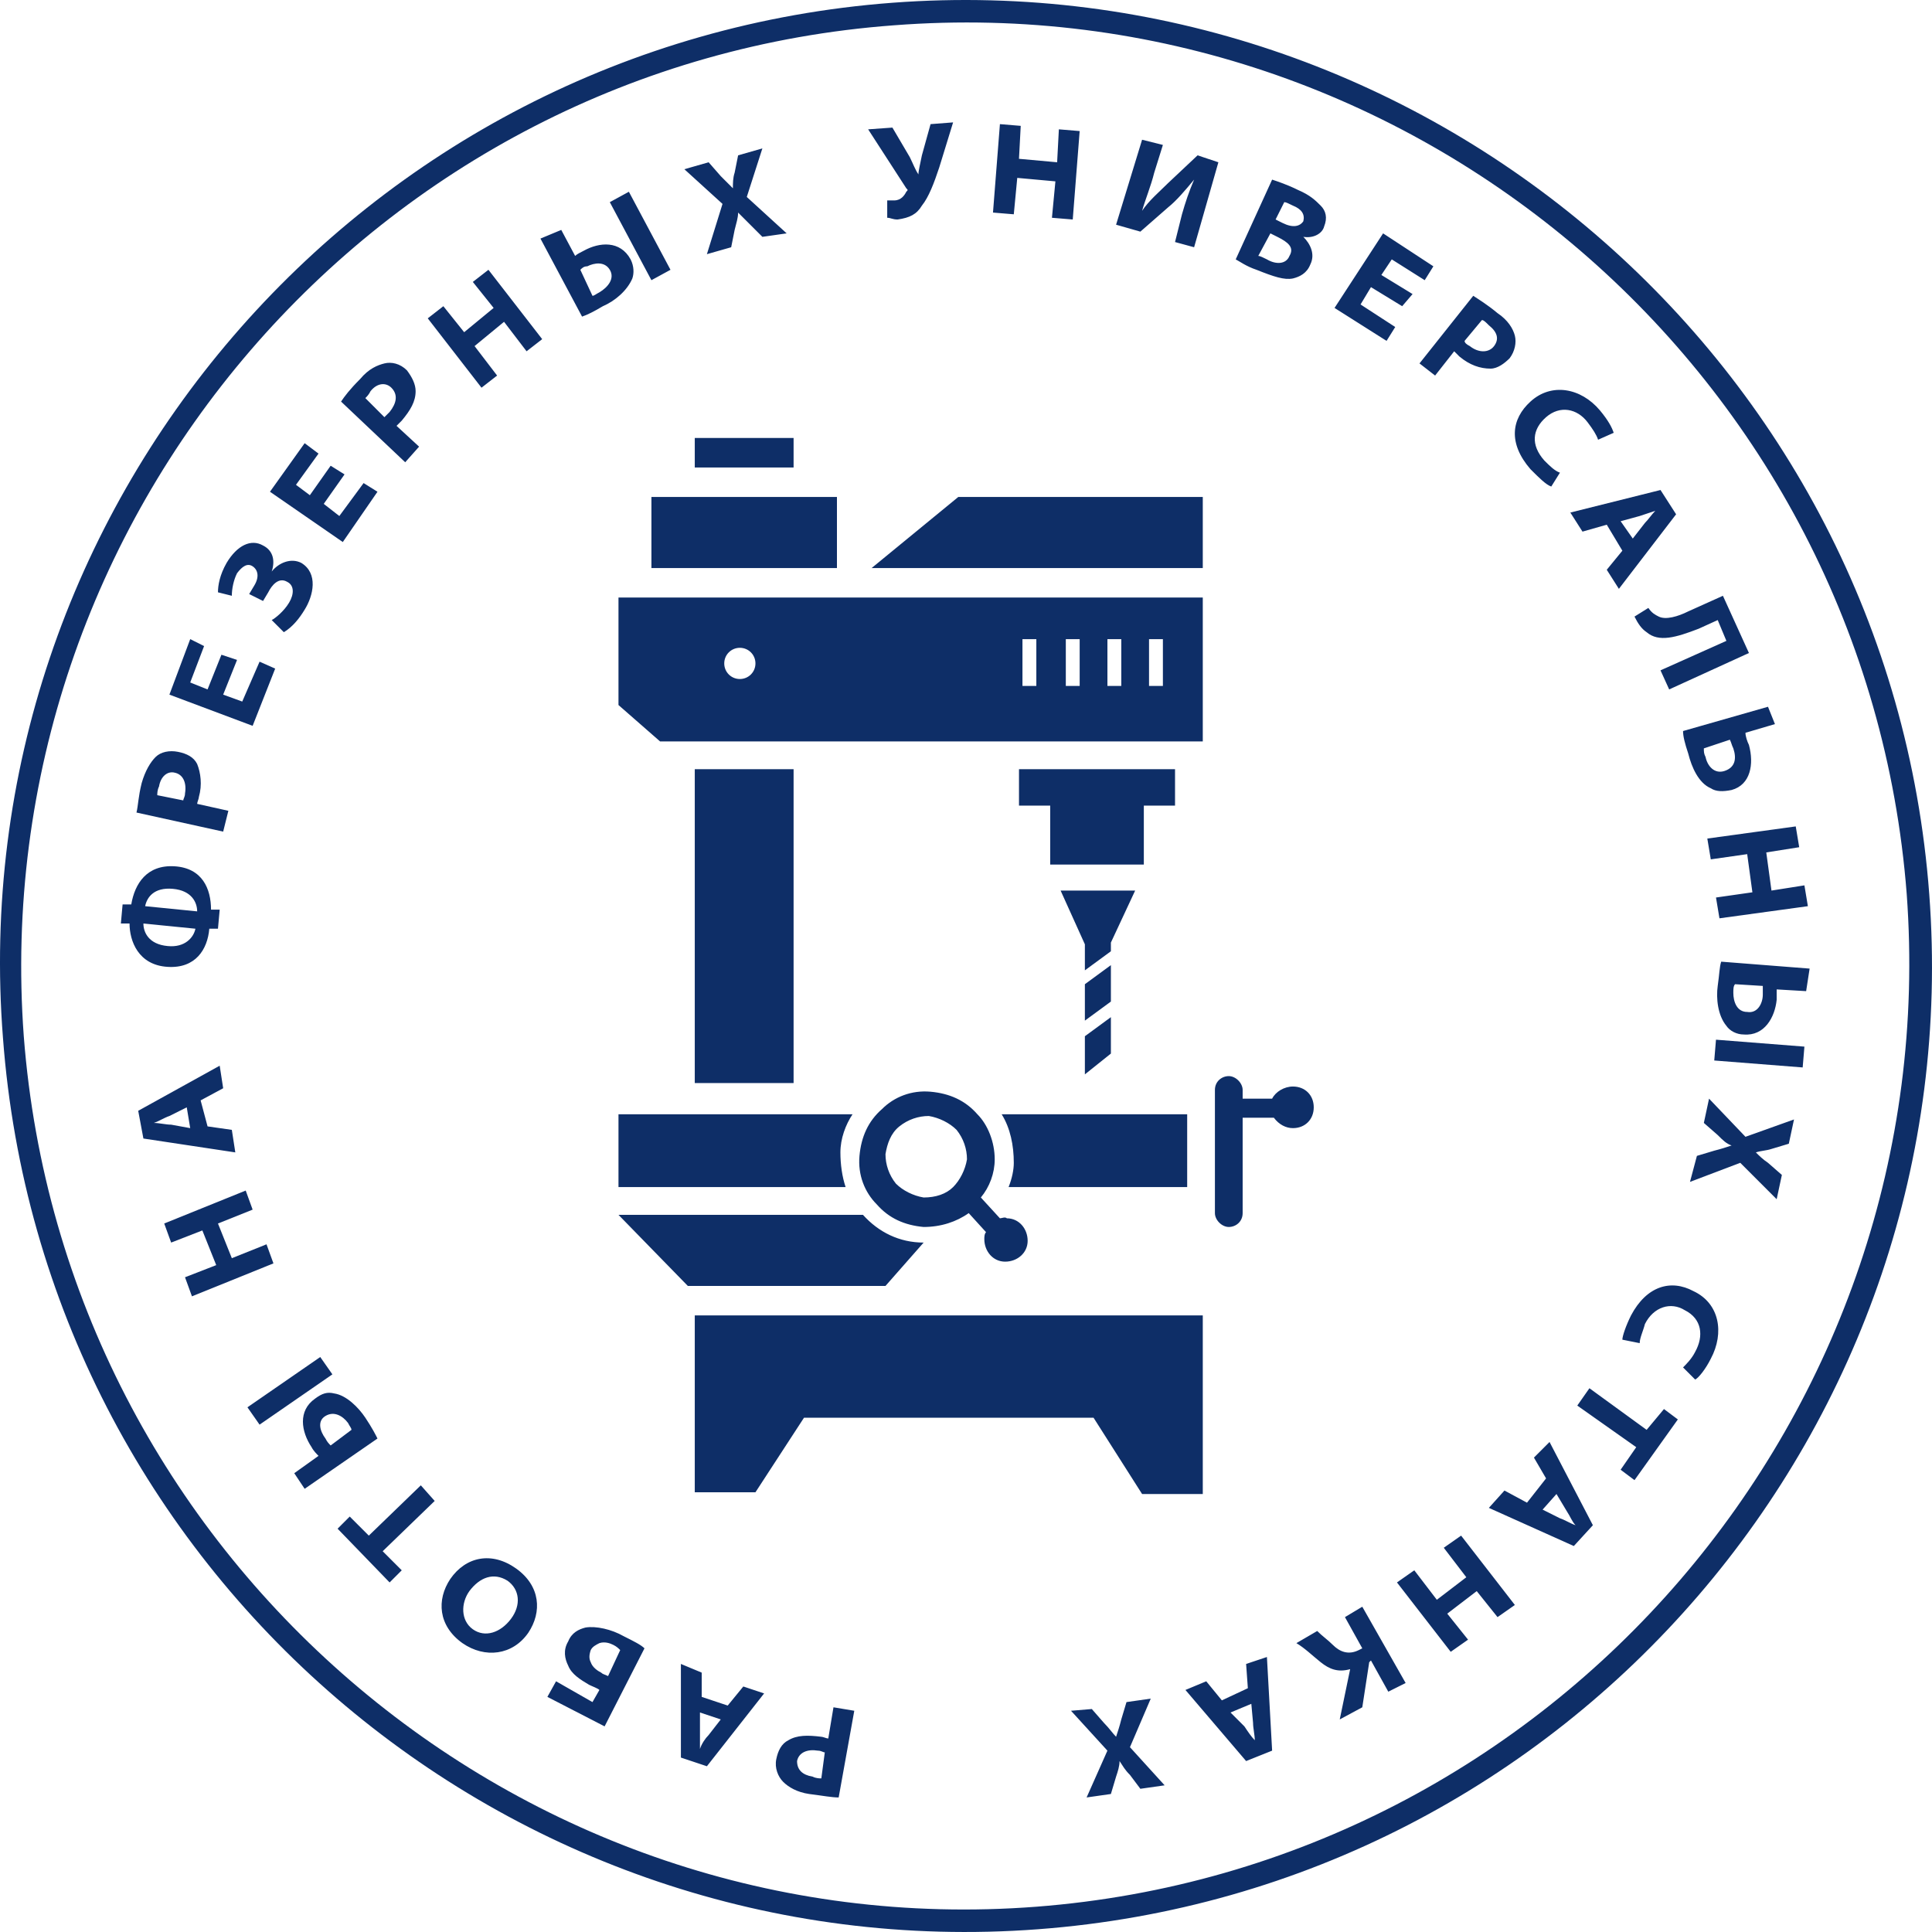 <?xml version="1.0" encoding="UTF-8"?> <svg xmlns="http://www.w3.org/2000/svg" width="160" height="160" viewBox="0 0 160 160" fill="none"> <path d="M85.968 159.772C42.03 163.075 3.549 130.046 0.246 85.96C-3.2 42.017 29.969 3.531 73.907 0.228C117.845 -3.075 156.47 29.954 159.772 74.04C163.075 117.983 130.05 156.469 85.968 159.772ZM74.05 2.094C31.117 5.254 -1.19 42.878 1.969 85.816C5.272 128.754 42.892 161.208 85.825 157.906C128.757 154.603 161.065 116.978 157.906 74.04C154.603 31.103 116.983 -1.208 74.05 2.094Z" fill="#0E2E67"></path> <path d="M88.696 141.678L91.711 144.981L89.988 148.858L91.999 148.571L92.429 147.135C92.573 146.704 92.716 146.273 92.716 145.843C93.004 146.273 93.147 146.561 93.578 146.991L94.44 148.14L96.45 147.853L93.578 144.694L95.301 140.673L93.291 140.96L92.86 142.396C92.716 142.971 92.573 143.401 92.429 143.832C92.142 143.545 91.855 143.114 91.424 142.683L90.419 141.534L88.696 141.678ZM103.629 141.104L103.773 142.683C103.773 143.114 103.916 143.689 103.916 144.119C103.629 143.832 103.342 143.401 103.055 142.971L101.906 141.822L103.629 141.104ZM101.188 140.816L99.896 139.237L98.173 139.955L103.198 145.843L105.352 144.981L104.921 137.226L103.198 137.801L103.342 139.811L101.188 140.816ZM116.409 139.38L112.819 133.062L111.383 133.923L112.819 136.508L112.532 136.652C111.67 137.083 110.952 136.796 110.378 136.221C109.947 135.79 109.516 135.503 109.086 135.072L107.362 136.077C108.08 136.508 108.655 137.083 109.373 137.657C110.091 138.232 110.809 138.519 111.814 138.232L110.952 142.396L112.819 141.391L113.393 137.657L113.537 137.514L114.973 140.098L116.409 139.38ZM125.455 132.918L121.003 127.174L119.567 128.179L121.434 130.621L118.993 132.487L117.126 130.046L115.691 131.051L120.142 136.796L121.578 135.79L119.855 133.636L122.296 131.769L124.019 133.923L125.455 132.918ZM128.901 123.727L129.762 125.164C130.049 125.594 130.193 126.025 130.48 126.312C130.049 126.169 129.619 125.882 129.188 125.738L127.752 125.02L128.901 123.727ZM126.46 124.446L124.593 123.44L123.301 124.876L130.337 128.036L131.916 126.312L128.326 119.419L127.034 120.712L128.039 122.435L126.46 124.446ZM131.629 114.968L130.624 116.404L135.506 119.85L134.213 121.717L135.362 122.579L138.952 117.552L137.803 116.691L136.367 118.414L131.629 114.968ZM135.793 111.234C135.793 110.803 136.08 110.229 136.224 109.654C136.942 108.218 138.378 107.787 139.526 108.505C140.962 109.223 141.106 110.659 140.388 111.952C140.101 112.526 139.67 112.957 139.383 113.244L140.388 114.25C140.675 114.106 141.249 113.388 141.68 112.526C142.829 110.372 142.398 107.931 140.244 106.926C138.378 105.921 136.367 106.495 135.075 108.936C134.644 109.798 134.357 110.659 134.357 110.947L135.793 111.234ZM139.957 97.879L144.121 96.299L147.136 99.315L147.567 97.304L146.418 96.299C145.988 96.012 145.701 95.725 145.413 95.437C145.844 95.294 146.275 95.294 146.706 95.15L148.142 94.719L148.572 92.709L144.552 94.145L141.536 90.986L141.106 92.996L142.254 94.001C142.685 94.432 142.972 94.719 143.403 94.863C142.972 95.007 142.542 95.15 141.967 95.294L140.531 95.725L139.957 97.879ZM149.434 86.677L142.111 86.103L141.967 87.826L149.29 88.401L149.434 86.677ZM145.988 81.651C145.988 81.795 145.988 82.082 145.988 82.369C145.988 83.087 145.557 83.949 144.695 83.805C143.834 83.805 143.547 82.944 143.547 82.226C143.547 81.939 143.547 81.651 143.69 81.508L145.988 81.651ZM149.865 80.215L142.542 79.641C142.398 80.072 142.398 80.646 142.254 81.651C142.111 82.657 142.254 84.093 142.972 84.954C143.26 85.385 143.834 85.672 144.408 85.672C146.131 85.816 146.993 84.236 147.136 82.8C147.136 82.513 147.136 82.082 147.136 81.939L149.577 82.082L149.865 80.215ZM148.716 68.44L141.393 69.445L141.68 71.168L144.695 70.737L145.126 73.897L142.111 74.328L142.398 76.051L149.721 75.046L149.434 73.322L146.706 73.753L146.275 70.594L149.003 70.163L148.716 68.44ZM143.26 61.26C143.403 61.547 143.403 61.69 143.547 61.977C143.834 62.839 143.69 63.557 142.829 63.844C141.967 64.132 141.393 63.413 141.249 62.696C141.106 62.408 141.106 62.265 141.106 61.977L143.26 61.26ZM146.418 58.531L139.383 60.541C139.383 60.972 139.526 61.547 139.813 62.408C140.101 63.557 140.675 64.85 141.68 65.28C142.111 65.568 142.685 65.568 143.403 65.424C144.983 64.993 145.27 63.27 144.839 61.69C144.695 61.403 144.552 60.972 144.552 60.685L146.993 59.967L146.418 58.531ZM142.685 49.34L139.813 50.633C138.952 51.063 137.947 51.351 137.372 51.063C137.085 50.92 136.798 50.776 136.511 50.346L135.362 51.063C135.649 51.638 135.937 52.069 136.367 52.356C137.372 53.218 138.808 52.787 140.675 52.069L142.254 51.351L142.972 53.074L137.516 55.515L138.234 57.095L144.839 54.079L142.685 49.34ZM134.213 43.165L135.793 42.734C136.224 42.591 136.654 42.447 137.085 42.304C136.798 42.591 136.511 43.022 136.224 43.309L135.219 44.601L134.213 43.165ZM134.357 45.607L133.065 47.186L134.07 48.766L138.808 42.591L137.516 40.58L130.049 42.447L131.055 44.027L133.065 43.453L134.357 45.607ZM129.188 39.144C128.757 39.001 128.326 38.57 127.896 38.139C126.747 36.847 126.89 35.554 128.039 34.549C129.188 33.544 130.624 33.831 131.485 34.98C131.916 35.554 132.203 35.985 132.347 36.416L133.639 35.842C133.496 35.411 133.208 34.836 132.49 33.975C130.911 32.108 128.47 31.677 126.747 33.257C125.167 34.693 124.88 36.703 126.747 38.857C127.465 39.575 128.039 40.15 128.47 40.293L129.188 39.144ZM122.726 26.507C122.87 26.507 123.014 26.651 123.301 26.938C124.019 27.512 124.162 28.087 123.732 28.661C123.301 29.236 122.439 29.236 121.721 28.661C121.434 28.518 121.291 28.374 121.291 28.23L122.726 26.507ZM117.557 30.097L118.85 31.102L120.429 29.092C120.573 29.236 120.716 29.379 120.86 29.523C121.721 30.241 122.583 30.528 123.444 30.528C124.019 30.528 124.593 30.097 125.024 29.666C125.455 29.092 125.598 28.374 125.455 27.8C125.311 27.225 124.88 26.507 124.019 25.933C123.157 25.215 122.439 24.784 122.008 24.497L117.557 30.097ZM116.983 24.353L114.398 22.773L115.26 21.481L117.988 23.204L118.706 22.055L114.542 19.327L110.521 25.502L114.829 28.23L115.547 27.082L112.675 25.215L113.537 23.779L116.121 25.358L116.983 24.353ZM105.209 19.327L105.783 19.614C106.645 20.045 107.219 20.476 106.788 21.194C106.501 21.912 105.639 21.912 104.921 21.481C104.634 21.337 104.347 21.194 104.204 21.194L105.209 19.327ZM106.357 16.742C106.501 16.742 106.788 16.886 107.075 17.029C107.793 17.317 108.08 17.747 107.937 18.322C107.65 18.753 107.075 18.896 106.214 18.465L105.639 18.178L106.357 16.742ZM102.337 21.481C102.624 21.625 103.198 22.055 104.06 22.343C105.496 22.917 106.357 23.204 107.075 23.061C107.65 22.917 108.224 22.63 108.511 21.912C108.942 21.05 108.511 20.189 107.937 19.614C108.798 19.758 109.516 19.327 109.66 18.753C109.947 18.035 109.803 17.46 109.373 17.029C108.942 16.598 108.511 16.168 107.506 15.737C106.645 15.306 105.783 15.019 105.352 14.875L102.337 21.481ZM94.583 11.572L92.429 18.609L94.44 19.183L96.737 17.173C97.455 16.598 98.173 15.737 98.891 14.875C98.46 15.88 98.173 16.742 97.886 17.747L97.311 20.045L98.891 20.476L100.901 13.439L99.178 12.865L96.737 15.162C96.019 15.88 95.157 16.598 94.583 17.46C94.87 16.455 95.301 15.45 95.588 14.301L96.306 12.003L94.583 11.572ZM82.809 10.28L82.235 17.604L83.958 17.747L84.245 14.732L87.404 15.019L87.117 18.035L88.84 18.178L89.414 10.854L87.691 10.711L87.547 13.439L84.388 13.152L84.532 10.423L82.809 10.28ZM71.896 10.711L75.055 15.593C75.199 15.737 75.199 15.737 75.055 15.88C74.912 16.168 74.624 16.598 74.05 16.598C73.763 16.598 73.619 16.598 73.476 16.598V18.035C73.763 18.035 73.906 18.178 74.337 18.178C75.342 18.035 75.917 17.747 76.347 17.029C76.922 16.311 77.353 15.162 77.783 13.87L78.932 10.136L77.065 10.28L76.347 12.865C76.204 13.583 76.06 14.157 76.06 14.444C75.773 14.014 75.629 13.583 75.342 13.008L73.906 10.567L71.896 10.711ZM65.148 19.327L61.845 16.311L63.137 12.29L61.127 12.865L60.84 14.301C60.696 14.732 60.696 15.162 60.696 15.593C60.409 15.306 60.122 15.019 59.691 14.588L58.686 13.439L56.676 14.014L59.835 16.886L58.542 21.05L60.553 20.476L60.84 19.04C60.983 18.465 61.127 18.035 61.127 17.604C61.414 17.891 61.702 18.178 62.132 18.609L63.137 19.614L65.148 19.327ZM50.502 16.742L53.948 23.204L55.527 22.343L52.081 15.88L50.502 16.742ZM48.061 22.343C48.204 22.199 48.348 22.055 48.635 22.055C49.209 21.768 50.071 21.625 50.502 22.343C50.932 23.061 50.358 23.779 49.64 24.209C49.353 24.353 49.209 24.497 49.066 24.497L48.061 22.343ZM44.758 19.758L48.204 26.22C48.635 26.076 49.209 25.789 49.927 25.358C50.932 24.927 51.938 24.066 52.368 23.061C52.512 22.63 52.512 22.055 52.225 21.481C51.363 19.901 49.64 20.045 48.348 20.763C48.061 20.907 47.773 21.05 47.63 21.194L46.481 19.04L44.758 19.758ZM35.425 26.364L39.876 32.108L41.168 31.102L39.302 28.661L41.743 26.651L43.609 29.092L44.902 28.087L40.45 22.343L39.158 23.348L40.881 25.502L38.44 27.512L36.717 25.358L35.425 26.364ZM30.256 32.969C30.399 32.826 30.543 32.682 30.686 32.395C31.261 31.677 31.979 31.677 32.41 32.108C32.984 32.682 32.84 33.4 32.266 34.118C32.122 34.262 31.979 34.405 31.835 34.549L30.256 32.969ZM33.558 38.283L34.707 36.99L32.84 35.267C32.984 35.123 33.127 34.98 33.271 34.836C33.989 33.975 34.42 33.257 34.42 32.395C34.42 31.82 34.133 31.246 33.702 30.672C33.127 30.097 32.41 29.954 31.835 30.097C31.261 30.241 30.543 30.528 29.825 31.39C28.963 32.251 28.533 32.826 28.245 33.257L33.558 38.283ZM27.384 38.57L25.661 41.011L24.512 40.15L26.379 37.565L25.23 36.703L22.358 40.724L28.389 44.889L31.261 40.724L30.112 40.006L28.102 42.734L26.81 41.729L28.533 39.288L27.384 38.57ZM19.199 49.34C19.199 48.766 19.343 48.048 19.63 47.473C20.061 46.899 20.492 46.612 20.922 46.899C21.353 47.186 21.497 47.761 21.066 48.479L20.635 49.197L21.784 49.771L22.215 49.053C22.502 48.479 23.076 47.761 23.794 48.191C24.369 48.479 24.369 49.197 23.938 49.915C23.507 50.633 22.789 51.207 22.502 51.351L23.507 52.356C24.225 51.925 24.799 51.207 25.23 50.489C25.948 49.34 26.379 47.473 24.943 46.612C24.081 46.181 23.076 46.612 22.502 47.33C22.789 46.468 22.645 45.607 21.784 45.176C20.779 44.601 19.63 45.176 18.769 46.612C18.194 47.617 18.051 48.479 18.051 49.053L19.199 49.34ZM18.338 54.223L17.189 57.095L15.753 56.52L16.902 53.505L15.753 52.93L14.03 57.526L20.922 60.111L22.789 55.372L21.497 54.797L20.061 58.1L18.482 57.526L19.63 54.654L18.338 54.223ZM13.025 65.855C13.025 65.711 13.025 65.424 13.169 65.137C13.312 64.275 13.887 63.844 14.461 63.988C15.179 64.132 15.466 64.85 15.322 65.711C15.322 65.998 15.179 66.142 15.179 66.286L13.025 65.855ZM18.482 68.871L18.912 67.147L16.328 66.573C16.328 66.429 16.471 66.142 16.471 65.998C16.758 64.993 16.615 63.988 16.328 63.27C16.041 62.696 15.466 62.408 14.748 62.265C14.03 62.121 13.312 62.265 12.882 62.696C12.451 63.126 12.02 63.844 11.733 64.85C11.446 65.998 11.446 66.716 11.302 67.291L18.482 68.871ZM12.02 75.046C12.164 74.328 12.738 73.466 14.317 73.609C15.897 73.753 16.328 74.758 16.328 75.476L12.02 75.046ZM16.184 76.912C16.041 77.63 15.322 78.492 13.887 78.348C12.307 78.205 11.876 77.2 11.876 76.482L16.184 76.912ZM10.01 76.482H10.728C10.728 77.918 11.446 79.928 13.887 80.072C16.184 80.215 17.189 78.636 17.333 76.912H18.051L18.194 75.333H17.476C17.476 73.609 16.758 71.886 14.461 71.743C12.164 71.599 11.159 73.179 10.871 74.902H10.153L10.01 76.482ZM15.753 93.427L14.174 93.14C13.743 93.14 13.169 92.996 12.738 92.996C13.169 92.853 13.6 92.565 14.03 92.422L15.466 91.704L15.753 93.427ZM16.615 91.129L18.482 90.124L18.194 88.257L11.446 91.991L11.876 94.288L19.487 95.437L19.199 93.57L17.189 93.283L16.615 91.129ZM15.897 107.357L22.645 104.628L22.071 103.048L19.199 104.197L18.051 101.325L20.922 100.176L20.348 98.597L13.6 101.325L14.174 102.905L16.758 101.9L17.907 104.772L15.322 105.777L15.897 107.357ZM21.497 117.983L27.527 113.819L26.522 112.383L20.492 116.547L21.497 117.983ZM27.384 119.707C27.24 119.563 27.097 119.419 26.953 119.132C26.522 118.558 26.235 117.696 26.953 117.265C27.671 116.834 28.389 117.265 28.82 117.84C28.963 118.127 29.107 118.271 29.107 118.414L27.384 119.707ZM25.23 123.297L31.261 119.132C31.117 118.845 30.83 118.271 30.256 117.409C29.681 116.547 28.676 115.542 27.671 115.398C27.097 115.255 26.666 115.398 26.092 115.829C24.656 116.834 24.943 118.558 25.805 119.85C25.948 120.137 26.235 120.425 26.379 120.568L24.369 122.004L25.23 123.297ZM35.999 124.302L34.85 123.009L30.543 127.174L28.963 125.594L27.958 126.6L32.266 131.051L33.271 130.046L31.692 128.466L35.999 124.302ZM39.158 134.929C38.153 134.211 38.153 132.775 38.871 131.769C39.733 130.621 40.881 130.19 42.03 130.908C43.035 131.626 43.179 132.918 42.317 134.067C41.456 135.216 40.163 135.647 39.158 134.929ZM38.297 136.077C40.163 137.37 42.461 137.083 43.753 135.216C44.902 133.493 44.758 131.339 42.748 129.902C40.738 128.466 38.584 128.897 37.291 130.764C36.143 132.487 36.286 134.641 38.297 136.077ZM50.358 138.806C50.071 138.662 49.927 138.662 49.784 138.519C49.496 138.375 49.066 138.088 48.922 137.657C48.779 137.37 48.779 137.083 48.922 136.652C49.066 136.365 49.353 136.221 49.64 136.077C50.071 135.934 50.502 136.077 50.789 136.221C51.076 136.365 51.219 136.508 51.363 136.652L50.358 138.806ZM50.071 142.971L53.373 136.508C53.086 136.221 52.512 135.934 51.65 135.503C50.645 134.929 49.353 134.641 48.491 134.785C47.917 134.929 47.343 135.216 47.056 135.934C46.625 136.652 46.768 137.37 47.056 137.944C47.343 138.662 48.061 139.093 48.779 139.524C49.066 139.668 49.496 139.811 49.64 139.955L49.066 140.96L46.05 139.237L45.332 140.529L50.071 142.971ZM59.691 142.396L58.686 143.689C58.399 143.976 58.112 144.407 57.968 144.837C57.968 144.407 57.968 143.832 57.968 143.401V141.822L59.691 142.396ZM58.112 140.529V138.519L56.389 137.801V145.555L58.542 146.273L63.281 140.242L61.558 139.668L60.266 141.247L58.112 140.529ZM68.019 147.279C67.876 147.279 67.589 147.279 67.301 147.135C66.44 146.991 66.009 146.561 66.009 145.843C66.153 145.125 66.871 144.837 67.732 144.981C68.019 144.981 68.163 145.125 68.306 145.125L68.019 147.279ZM70.748 141.678L69.025 141.391L68.594 143.976C68.45 143.976 68.163 143.832 68.019 143.832C66.871 143.689 66.009 143.689 65.291 144.119C64.717 144.407 64.43 144.981 64.286 145.699C64.142 146.417 64.43 147.135 64.86 147.566C65.291 147.997 66.009 148.427 67.014 148.571C68.163 148.715 68.881 148.858 69.455 148.858L70.748 141.678Z" fill="#0E2E67"></path> <path fill-rule="evenodd" clip-rule="evenodd" d="M61.271 53.649C61.989 53.649 62.563 54.223 62.563 54.941C62.563 55.659 61.989 56.233 61.271 56.233C60.553 56.233 59.979 55.659 59.979 54.941C59.979 54.223 60.553 53.649 61.271 53.649ZM84.676 52.931H85.825V56.808H84.676V52.931ZM88.266 52.931H89.414V56.808H88.266V52.931ZM91.712 52.931H92.86V56.808H91.712V52.931V52.931ZM95.158 52.931H96.306V56.808H95.158V52.931ZM79.363 41.155H99.609V47.043H72.184L79.363 41.155ZM84.389 63.701H97.311V66.717H94.727V71.599H86.973V66.717H84.389V63.701V63.701ZM89.845 85.816L91.999 84.236V87.252L89.845 88.975V85.816ZM89.845 81.508L91.999 79.928V82.944L89.845 84.524V81.508V81.508ZM53.948 41.155H69.312V47.043H53.948V41.155ZM57.538 36.273H65.722V38.714H57.538V36.273ZM57.538 63.701H65.722V89.693H57.538V63.701ZM87.835 73.753H94.009L91.999 78.061V78.779L89.845 80.359V78.205L87.835 73.753ZM51.22 49.484H99.609V61.403H54.666L51.22 58.388V49.484ZM83.527 98.31H98.317V92.278H82.953C83.671 93.427 83.958 94.863 83.958 96.299C83.958 96.874 83.814 97.592 83.527 98.31ZM51.22 98.31H70.03C69.743 97.448 69.599 96.443 69.599 95.438C69.599 94.289 70.03 93.14 70.604 92.278H51.22V98.31ZM66.584 117.409H90.563L94.583 123.728H99.609V108.936H57.538V123.584H62.563L66.584 117.409ZM73.332 106.495H56.963L51.22 100.607H71.466C72.758 102.043 74.481 102.905 76.491 102.905L73.332 106.495ZM78.932 98.31C79.507 97.735 79.937 96.874 80.081 96.012C80.081 95.15 79.794 94.289 79.219 93.571C78.645 92.996 77.784 92.566 76.922 92.422C76.061 92.422 75.199 92.709 74.481 93.284C73.763 93.858 73.476 94.719 73.332 95.581C73.332 96.443 73.62 97.304 74.194 98.022C74.768 98.597 75.63 99.028 76.491 99.171C77.496 99.171 78.358 98.884 78.932 98.31ZM82.378 96.012C82.378 97.161 81.948 98.31 81.23 99.171L82.809 100.895C82.953 100.895 83.24 100.751 83.383 100.895C84.389 100.895 85.106 101.756 85.106 102.761C85.106 103.767 84.245 104.485 83.24 104.485C82.235 104.485 81.517 103.623 81.517 102.618C81.517 102.474 81.517 102.187 81.66 102.043L80.225 100.464C79.219 101.182 77.927 101.613 76.491 101.613C74.912 101.469 73.62 100.895 72.614 99.746C71.609 98.74 71.035 97.304 71.178 95.725C71.322 94.145 71.896 92.853 73.045 91.847C74.05 90.842 75.486 90.268 77.066 90.411C78.645 90.555 79.937 91.129 80.942 92.278C81.804 93.14 82.378 94.576 82.378 96.012ZM107.075 89.981C108.081 89.981 108.799 90.699 108.799 91.704C108.799 92.709 108.081 93.427 107.075 93.427C106.501 93.427 105.927 93.14 105.496 92.566H102.911V100.464C102.911 101.182 102.337 101.613 101.763 101.613C101.188 101.613 100.614 101.038 100.614 100.464V90.268C100.614 89.55 101.188 89.119 101.763 89.119C102.337 89.119 102.911 89.693 102.911 90.268V90.986H105.352C105.64 90.411 106.358 89.981 107.075 89.981Z" fill="#0E2E67"></path> </svg> 
